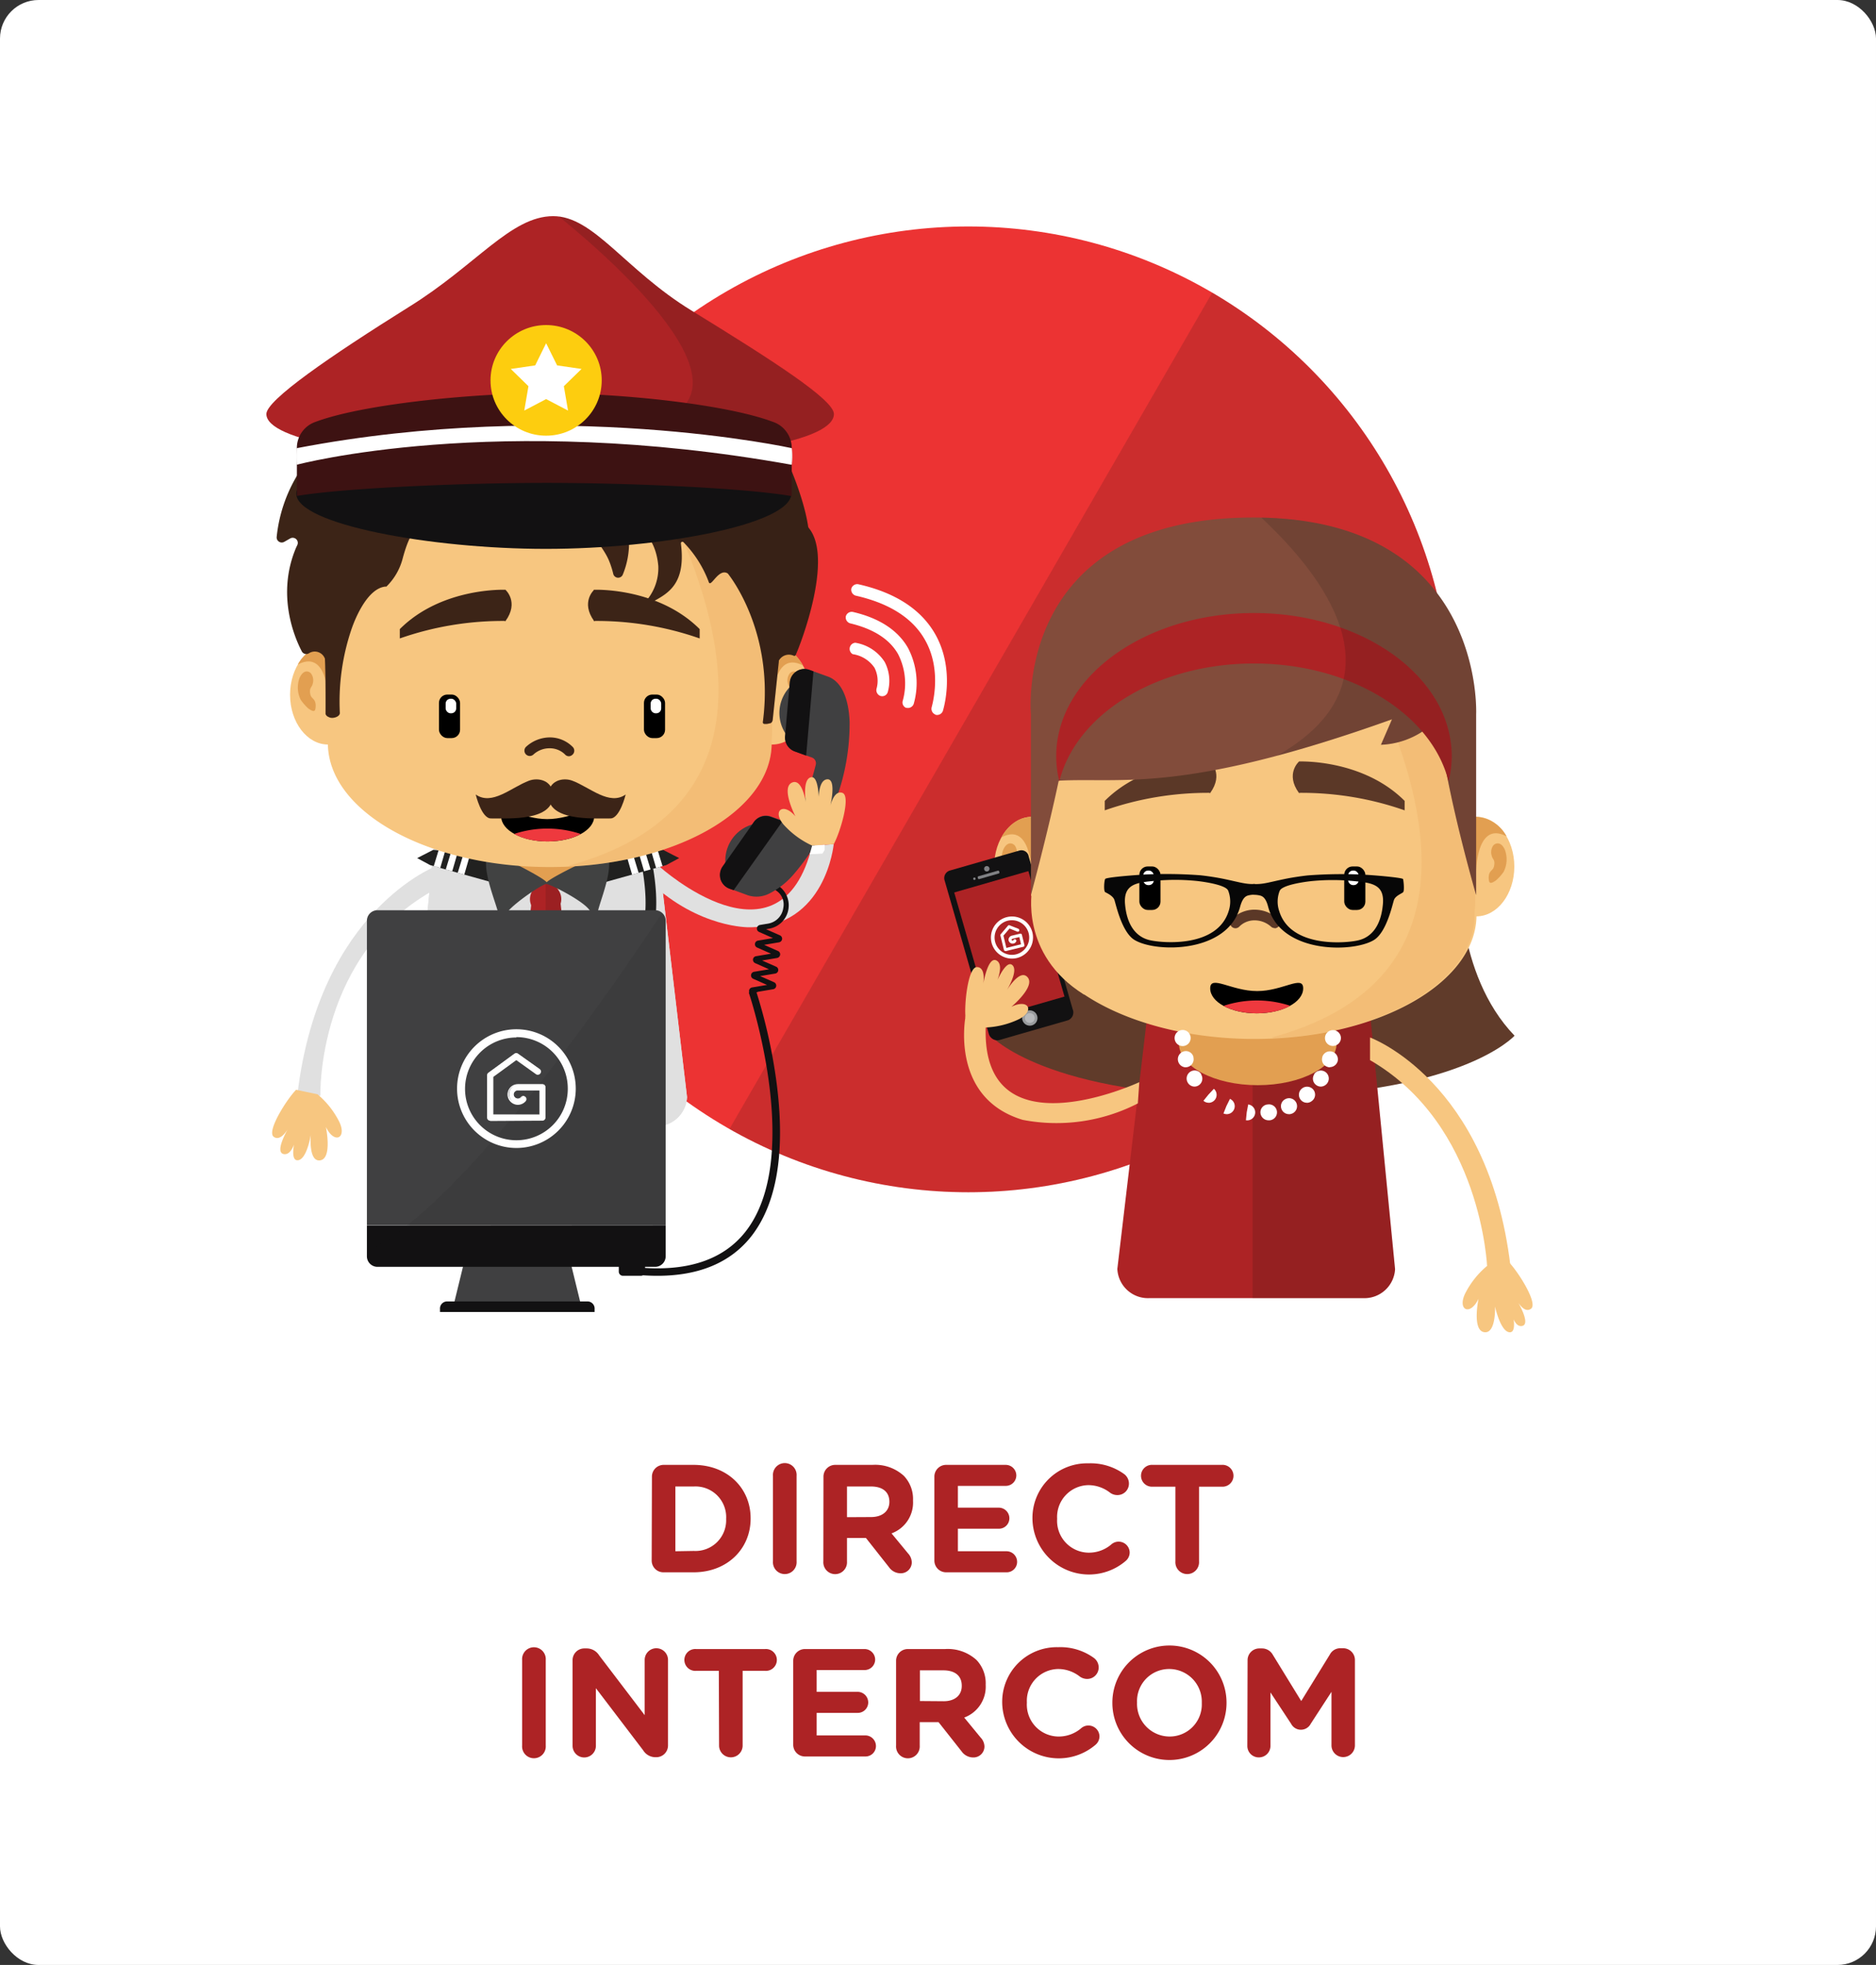 <svg xmlns="http://www.w3.org/2000/svg" xmlns:xlink="http://www.w3.org/1999/xlink" viewBox="0 0 305.66 320.08"><rect x="0" y="0" width="305.66" height="320.08" fill="#333333" stroke="none"/><defs><style>.cls-1{fill:none;}.cls-2,.cls-3,.cls-4{fill:#fff;}.cls-3{clip-path:url(#clip-path);}.cls-4{clip-path:url(#clip-path-2);}.cls-5{isolation:isolate;}.cls-6{fill:#ec3333;}.cls-7{clip-path:url(#clip-path-3);}.cls-19,.cls-32,.cls-39,.cls-46,.cls-8{fill:#121112;}.cls-8{opacity:0.15;}.cls-15,.cls-32,.cls-39,.cls-46,.cls-8{mix-blend-mode:multiply;}.cls-9{fill:#603b2a;}.cls-10{fill:#ad2325;}.cls-11{clip-path:url(#clip-path-4);}.cls-12,.cls-15{fill:#e29f51;}.cls-13{fill:#f7c680;}.cls-14{clip-path:url(#clip-path-5);}.cls-15{opacity:0.2;}.cls-16{fill:#5b3827;}.cls-17{clip-path:url(#clip-path-6);}.cls-18{fill:#ee393e;}.cls-20{fill:#808184;}.cls-21{fill:#999b9d;}.cls-22{fill:#e6e7e8;opacity:0.4;}.cls-23{clip-path:url(#clip-path-7);}.cls-24{clip-path:url(#clip-path-8);}.cls-25{fill:#070707;}.cls-26{fill:#824c3b;}.cls-27{clip-path:url(#clip-path-9);}.cls-28{clip-path:url(#clip-path-10);}.cls-29{fill:#e0e0e0;}.cls-30{fill:#212120;}.cls-31{clip-path:url(#clip-path-11);}.cls-32{opacity:0.11;}.cls-33{clip-path:url(#clip-path-12);}.cls-34{clip-path:url(#clip-path-13);}.cls-35{fill:#414242;}.cls-36{clip-path:url(#clip-path-14);}.cls-37{fill:#3c2417;}.cls-38{clip-path:url(#clip-path-15);}.cls-39{opacity:0.1;}.cls-40{clip-path:url(#clip-path-16);}.cls-41{clip-path:url(#clip-path-17);}.cls-42{fill:#3d1212;}.cls-43{fill:#fdcd0f;}.cls-44{fill:#404041;}.cls-45{clip-path:url(#clip-path-18);}.cls-46{opacity:0.08;}.cls-47{clip-path:url(#clip-path-19);}.cls-48{clip-path:url(#clip-path-20);}</style><clipPath id="clip-path"><path class="cls-2" d="M88.41,182.4l-8.54,0a.39.39,0,0,1-.4-.4l0-6.89a.43.43,0,0,1,.17-.33l4.24-3.1a.42.42,0,0,1,.48,0l3.56,2.53a.4.4,0,0,1,.09.56.39.39,0,0,1-.56.1l-3.32-2.36-3.85,2.8,0,6.28,7.73,0,0-4.12-3.64,0h0a.75.75,0,0,0-.74.77.76.76,0,0,0,.76.76.75.75,0,0,0,.58-.27.4.4,0,0,1,.61.53,1.59,1.59,0,0,1-1.18.55,1.58,1.58,0,0,1,0-3.15h0l4,0a.39.39,0,0,1,.41.4l0,4.93a.4.4,0,0,1-.4.4"/></clipPath><clipPath id="clip-path-2"><path class="cls-2" d="M166.73,154.1l-2.88.7a.14.14,0,0,1-.17-.1l-.57-2.32a.15.15,0,0,1,0-.13l1.18-1.39a.14.14,0,0,1,.16,0l1.41.56a.15.15,0,0,1,.08.19.14.14,0,0,1-.19.07l-1.31-.53-1.07,1.26.52,2.12,2.6-.64-.34-1.39-1.22.3h0a.27.27,0,0,0-.19.32.28.28,0,0,0,.32.2.28.28,0,0,0,.18-.14.14.14,0,0,1,.19-.06.16.16,0,0,1,.06.19.59.59,0,0,1-.36.28.55.55,0,1,1-.26-1.06h0l1.35-.33a.13.13,0,0,1,.17.1l.41,1.66a.15.15,0,0,1-.1.17"/></clipPath><clipPath id="clip-path-3"><circle class="cls-1" cx="157.77" cy="115.55" r="78.66"/></clipPath><clipPath id="clip-path-4"><path class="cls-1" d="M187.28,211.46h34.85a5,5,0,0,0,5.17-4.72l-5.18-52.9c0-5.73-5.15-10.42-11.44-10.42H199.74c-6.29,0-11.44,4.69-11.44,10.42l-6.25,52.85A5,5,0,0,0,187.28,211.46Z"/></clipPath><clipPath id="clip-path-5"><path class="cls-1" d="M240.37,120.85A36.26,36.26,0,0,0,204.22,84.7h0a36.26,36.26,0,0,0-36.16,36.15V147c0,.23,0,.44,0,.67a10.4,10.4,0,0,0-.1,1.37c0,11.16,16.19,20.2,36.16,20.2s36.15-9,36.15-20.2c0-.15,0-.3,0-.45.05-.53.08-1.05.08-1.59Z"/></clipPath><clipPath id="clip-path-6"><path class="cls-1" d="M197.18,161c0,2.25,3.36,4.07,7.62,4.07s7.53-1.82,7.53-4.07-3.26-4.07-7.53-4.07S197.18,158.73,197.18,161Z"/></clipPath><clipPath id="clip-path-7"><path class="cls-4" d="M163.82,154.91a.25.25,0,0,1-.25-.18L163,152.4a.25.25,0,0,1,.05-.22l1.18-1.39a.23.23,0,0,1,.28-.06l1.41.56a.26.26,0,0,1,.14.33.23.23,0,0,1-.14.13.21.21,0,0,1-.19,0l-1.24-.5-1,1.16.48,2,2.39-.59-.28-1.18-1.15.29h0a.16.16,0,0,0-.09.19.13.13,0,0,0,.07.09.17.17,0,0,0,.12,0,.16.16,0,0,0,.1-.08.25.25,0,0,1,.33-.11.25.25,0,0,1,.11.34.63.63,0,0,1-.42.33.66.66,0,0,1-.8-.48.67.67,0,0,1,.49-.79l1.36-.33a.24.24,0,0,1,.3.18l.41,1.66a.25.25,0,0,1-.19.3h0l-2.88.71Zm.61-4h0l-1.19,1.39s0,0,0,0l.56,2.32a.05.05,0,0,0,0,0l2.88-.71a0,0,0,0,0,0,0l-.41-1.67,0,0-1.36.33a.45.45,0,0,0-.33.53.44.44,0,0,0,.82.1s0,0,0,0,0,0-.05,0a.33.33,0,0,1-.24.19.34.34,0,0,1-.28,0,.36.36,0,0,1-.17-.23.37.37,0,0,1,.26-.45h0l1.3-.32.4,1.6-2.82.69-.56-2.28,1.16-1.36,1.38.56a0,0,0,0,0,.05,0,.08.08,0,0,0,0,0l-1.41-.56Z"/></clipPath><clipPath id="clip-path-8"><rect class="cls-1" x="161.2" y="149.43" width="7.47" height="7.47" transform="translate(-31.66 43.56) rotate(-13.74)"/></clipPath><clipPath id="clip-path-9"><path class="cls-1" d="M204.22,84.3c-39.25,0-36.25,32-36.25,32V145.8s2.68-9.88,4.53-18.63c10.29-.55,20.26,2.18,54.3-10L225,121.32a13.26,13.26,0,0,0,9.38-4.41c.79,10.59,6.13,28.89,6.13,28.89V116.34S242,84.3,204.22,84.3Z"/></clipPath><clipPath id="clip-path-10"><path class="cls-1" d="M204.31,108.08c15.86,0,29,8.29,31.71,19.21a17,17,0,0,0,.51-4.1c0-12.88-14.43-23.33-32.22-23.33s-32.22,10.45-32.22,23.33a17,17,0,0,0,.51,4.1C175.28,116.37,188.45,108.08,204.31,108.08Z"/></clipPath><clipPath id="clip-path-11"><path class="cls-1" d="M91.34,147.2h0a2.6,2.6,0,0,0,.12-.74A2.54,2.54,0,0,0,89,143.91H88.9a2.54,2.54,0,0,0-2.35,3.5l-2.37,21.64L89,174.34l4.78-5.29Z"/></clipPath><clipPath id="clip-path-12"><polygon class="cls-1" points="108.55 140.92 110.66 139.78 108.04 138.44 96.6 139.28 96.6 144.25 108.55 140.92"/></clipPath><clipPath id="clip-path-13"><polygon class="cls-1" points="70.08 140.92 67.97 139.78 70.58 138.44 82.03 139.28 82.03 144.25 70.08 140.92"/></clipPath><clipPath id="clip-path-14"><path class="cls-1" d="M125.82,92.86A36.26,36.26,0,0,0,89.66,56.71h0A36.26,36.26,0,0,0,53.51,92.86V119c0,.23,0,.44,0,.66a12.79,12.79,0,0,0-.09,1.38c0,11.16,16.19,20.2,36.15,20.2s36.16-9,36.16-20.2c0-.15,0-.3,0-.46.05-.52.08-1,.08-1.58Z"/></clipPath><clipPath id="clip-path-15"><path class="cls-1" d="M131.77,86a.72.72,0,0,1-.11-.31c-.81-5.35-4.38-14-8.22-19.25-4-5.54-13.91-10.44-26.6-11.9-11.7-1.35-22,5.78-23.56,6.9a.25.25,0,0,1-.35,0A12.56,12.56,0,0,0,69.44,58a7,7,0,0,0-3.08-.3.83.83,0,0,0-.31,1.57,2.8,2.8,0,0,1,.8.56,3.53,3.53,0,0,1,.75,1.73.83.83,0,0,1-1.11.88A18.47,18.47,0,0,0,62,61.18a4.47,4.47,0,0,0-1.2.14A.83.83,0,0,0,61,63h.08a4.55,4.55,0,0,1,1.26.3.83.83,0,0,1,.07,1.54c-2.12,1-5.83,3.23-11,8.61a24.3,24.3,0,0,0-6.33,14,.83.83,0,0,0,1.22.82l1-.57a.83.83,0,0,1,1.13,1.11l-.19.4c-3.22,7.61-.29,14.55.93,16.89a.82.82,0,0,0,1.2.29,1.76,1.76,0,0,1,2.57.91c.14,2.77.1,9,.1,9a.77.77,0,0,0,.4.45l.19.09c.57.29,1.78-.08,1.74-.72a36.72,36.72,0,0,1,1.86-13.51c.75-2.24,2.77-6.81,5.59-7.06a.24.24,0,0,0,.14,0,9.88,9.88,0,0,0,2.66-4.62c.84-3.1,1.88-5.46,4.23-6.43a3.41,3.41,0,0,1,3.31.17.81.81,0,0,0,.87,0A27.36,27.36,0,0,1,84,81c6.72-1.14,13.76,6.76,15.23,10.34a14,14,0,0,1,.68,2.11.82.82,0,0,0,1.57.13,13.51,13.51,0,0,0,1-5.66,10.76,10.76,0,0,0-.57-2.79.25.25,0,0,1,.35-.31c1.37.65,4.54,2.19,5,7.39a8.21,8.21,0,0,1-2.38,6.11.25.25,0,0,0,.32.38c2.55-1.68,6.73-2.48,5.74-10.16a.25.25,0,0,1,.44-.2,18.46,18.46,0,0,1,4.08,6.41c.32,1.19,1.56-2.24,3.08-1.36a.19.19,0,0,1,.07.06c.49.62,7.6,9.75,5.68,24.18a.26.26,0,0,0,.22.29,2.13,2.13,0,0,0,.88-.09.26.26,0,0,0,.09,0,.77.77,0,0,0,.18-.1l0,0a.58.58,0,0,0,.15-.19.75.75,0,0,0,.09-.3l1-9.51a.31.31,0,0,1,0-.12,1.86,1.86,0,0,1,2.41-.8.24.24,0,0,0,.34-.13C130.6,104.56,135.79,90.85,131.77,86Z"/></clipPath><clipPath id="clip-path-16"><path class="cls-1" d="M96.81,133c0,2.25-3.36,4.07-7.62,4.07s-7.53-1.82-7.53-4.07,3.26-4.07,7.53-4.07S96.81,130.74,96.81,133Z"/></clipPath><clipPath id="clip-path-17"><path class="cls-1" d="M135.87,67.44C135.87,71.68,120,75,90.13,75S43.4,71.68,43.4,67.44C43.4,65.16,53.83,58,66.62,50c11-6.81,16.6-14.78,23.51-14.79,6.62,0,11.7,8.75,22.52,15.37C125.77,58.64,135.87,65.11,135.87,67.44Z"/></clipPath><clipPath id="clip-path-18"><path class="cls-1" d="M107.08,148.34a1.34,1.34,0,0,0-.35,0H61.5a1.73,1.73,0,0,0-1.59,1.06,1.63,1.63,0,0,0-.13.67v54.55a1.7,1.7,0,0,0,1.72,1.73H75.44L74.06,212H72.75a.78.78,0,0,0-.22,0l-.2.07a1.26,1.26,0,0,0-.64,1.15v.47H96.88v-.47A1.16,1.16,0,0,0,95.82,212H94.51l-1.38-5.65h13.6a2,2,0,0,0,.35,0,1.73,1.73,0,0,0,1.38-1.7V150A1.72,1.72,0,0,0,107.08,148.34Z"/></clipPath><clipPath id="clip-path-19"><path class="cls-3" d="M79.87,182.56a.51.51,0,0,1-.51-.51l0-6.89a.5.5,0,0,1,.21-.42l4.24-3.1a.51.51,0,0,1,.6,0l3.56,2.53a.52.52,0,0,1-.6.84l-3.25-2.32-3.74,2.73,0,6.11,7.51,0,0-3.9-3.55,0h0a.66.66,0,0,0-.63.66.63.63,0,0,0,.2.46.66.66,0,0,0,.46.19h0a.66.66,0,0,0,.5-.23.51.51,0,0,1,.72-.05.48.48,0,0,1,.18.35.5.5,0,0,1-.12.37,1.72,1.72,0,0,1-1.27.59h0a1.7,1.7,0,0,1-1.18-.49,1.67,1.67,0,0,1-.5-1.19,1.71,1.71,0,0,1,.48-1.19,1.67,1.67,0,0,1,1.19-.5l4,0h0a.51.51,0,0,1,.51.51l0,4.92a.51.51,0,0,1-.15.37.49.49,0,0,1-.36.15l-8.54.05Zm4.2-10.8a.27.27,0,0,0-.17.06l-4.25,3.1a.3.3,0,0,0-.12.24l0,6.89a.31.31,0,0,0,.3.3h0l8.54-.06a.27.27,0,0,0,.29-.29l0-4.93a.3.3,0,0,0-.29-.3h0l-4,0a1.47,1.47,0,0,0-1.48,1.47,1.51,1.51,0,0,0,.44,1,1.47,1.47,0,0,0,1,.42h0a1.47,1.47,0,0,0,1.1-.51.29.29,0,0,0,.07-.22.26.26,0,0,0-.1-.2.3.3,0,0,0-.42,0,.86.86,0,0,1-.65.31h0a.88.88,0,0,1,0-1.75h0l3.74,0,0,4.33-7.94.05,0-6.44,0,0,3.91-2.85.06.05,3.32,2.36a.28.28,0,0,0,.22,0,.29.29,0,0,0,.12-.53l-3.56-2.53A.27.27,0,0,0,84.07,171.76Z"/></clipPath><clipPath id="clip-path-20"><rect class="cls-1" x="73.24" y="167.83" width="21.52" height="21.52" transform="matrix(1, -0.01, 0.01, 1, -1.08, 0.51)"/></clipPath></defs><title>Asset 186</title><g class="cls-5"><g id="Layer_2" data-name="Layer 2"><g id="graphics"><rect class="cls-2" width="305.66" height="320.08" rx="6.28"/><circle class="cls-6" cx="157.77" cy="115.55" r="78.66"/><g class="cls-7"><rect class="cls-8" x="158.64" y="25.06" width="78.36" height="200.87" transform="translate(89.25 -82.1) rotate(30)"/></g><path class="cls-9" d="M237.84,141.82v-5.56h-67.5v5.56s.84,16.75-8.93,26.89c0,0,8.87,9.95,42.68,9.95s42.68-9.95,42.68-9.95C237,158.57,237.84,141.82,237.84,141.82Z"/><path class="cls-10" d="M187.28,211.46h34.85a5,5,0,0,0,5.17-4.72l-5.18-52.9c0-5.73-5.15-10.42-11.44-10.42H199.74c-6.29,0-11.44,4.69-11.44,10.42l-6.25,52.85A5,5,0,0,0,187.28,211.46Z"/><g class="cls-11"><rect class="cls-8" x="204.09" y="134.5" width="62.96" height="91.09"/></g><ellipse class="cls-12" cx="204.93" cy="169.97" rx="12.84" ry="6.8"/><path class="cls-13" d="M223.22,169S242.5,176,246.1,206.24l-3.79.24s-.86-23.25-19.09-33.79Z"/><path class="cls-13" d="M242.26,206.24a14.11,14.11,0,0,0-3.58,4.55c-1.22,2.66.88,3.6,2.22.77,0,0-1.08,5.11.9,5.44s1.79-4.17,1.79-4.17.9,4.19,2.42,4.19,0-4.91,0-4.91.27,4.12,1.94,3.89-.9-4.37-.9-4.37,1.18,2.45,2.4,1.56-2.23-6.23-3.68-7.67"/><ellipse class="cls-13" cx="240.54" cy="141.16" rx="6.19" ry="8.11"/><ellipse class="cls-13" cx="168.17" cy="141.16" rx="6.19" ry="8.11"/><path class="cls-13" d="M168.17,120.85A36.26,36.26,0,0,1,204.33,84.7h0a36.26,36.26,0,0,1,36.15,36.15V147c0,.23,0,.44,0,.67a12.44,12.44,0,0,1,.09,1.37c0,11.16-16.19,20.2-36.15,20.2s-36.16-9-36.16-20.2c0-.15,0-.3,0-.45-.05-.53-.08-1.05-.08-1.59Z"/><path class="cls-12" d="M168.17,133.05v11.82s.64-11.43-5-8.48C163.17,136.39,164.76,133.05,168.17,133.05Z"/><path class="cls-12" d="M240.47,133.05l0,11.19s-.62-10.94,5-8A6,6,0,0,0,240.47,133.05Z"/><g class="cls-14"><path class="cls-15" d="M207.26,84.32s54.81,69.71,0,84.66l19.44,12.66L255.26,165l5.65-30.44-4-21.94L236.44,88.06Z"/></g><path class="cls-12" d="M163.47,138.39c.71-1.52,1.66-.95,1.89-.64a1.9,1.9,0,0,1,.22,1.68c-.11.5-.47.56-.42,1.3s.32.88.47,1.06a1.43,1.43,0,0,1,.4.66,2.48,2.48,0,0,1,0,1.05c-.13.61-.71.17-1.11-.07a7.51,7.51,0,0,1-1.27-1.48A4.47,4.47,0,0,1,163.47,138.39Z"/><path class="cls-12" d="M245.18,138.39c-.72-1.52-1.67-.95-1.9-.64a1.9,1.9,0,0,0-.22,1.68c.11.5.47.56.42,1.3s-.32.88-.47,1.06a1.43,1.43,0,0,0-.4.66,2.48,2.48,0,0,0,0,1.05c.13.61.72.17,1.11-.07A7.51,7.51,0,0,0,245,142,4.51,4.51,0,0,0,245.18,138.39Z"/><rect x="219.03" y="141.13" width="3.44" height="7.09" rx="1.36" transform="translate(441.49 289.36) rotate(180)"/><rect x="185.63" y="141.13" width="3.44" height="7.09" rx="1.36" transform="translate(374.71 289.36) rotate(180)"/><path class="cls-16" d="M207.68,151.18a.89.89,0,0,1-.62-.26,4,4,0,0,0-2.65-1,3.46,3.46,0,0,0-2.47,1,.87.87,0,0,1-1.22.07.86.86,0,0,1-.09-1.21,5.23,5.23,0,0,1,3.78-1.6,5.68,5.68,0,0,1,3.9,1.57.87.87,0,0,1-.63,1.46Z"/><path d="M197.18,161c0,2.25,3.39,4.07,7.58,4.07s7.57-1.82,7.57-4.07-3.31.44-7.5.44S197.18,158.73,197.18,161Z"/><path class="cls-16" d="M228.86,132a50.81,50.81,0,0,0-17.22-2.85v-5.11s10.35-.45,17.22,6.42Z"/><path class="cls-16" d="M211.64,124.06s-2.27,2,0,5.11l4.11-1.92Z"/><path class="cls-16" d="M180,132a50.81,50.81,0,0,1,17.22-2.85v-5.11s-10.35-.45-17.22,6.42Z"/><path class="cls-16" d="M197.18,124.06s2.26,2,0,5.11l-4.11-1.92Z"/><rect class="cls-2" x="186.26" y="141.81" width="1.72" height="2.37" rx="0.79" transform="translate(374.25 285.99) rotate(-180)"/><rect class="cls-2" x="219.66" y="141.81" width="1.72" height="2.37" rx="0.8" transform="translate(441.03 285.99) rotate(-180)"/><g class="cls-17"><path class="cls-18" d="M197.64,164.52a17.23,17.23,0,0,0,14.33,0,17.34,17.34,0,0,0-14.33,0Z"/></g><path class="cls-19" d="M166.09,138.55l-11.27,3.24a1.28,1.28,0,0,0-.9,1.67l3.27,11.33.83,2.9.52,1.8,1,3.46,1.54,5.36a1.46,1.46,0,0,0,1.71,1.12h0l2.83-.82,8.41-2.42a1.37,1.37,0,0,0,.73-1.83l-7.15-24.84A1.2,1.2,0,0,0,166.09,138.55Z"/><rect class="cls-20" x="159.26" y="142.27" width="3.63" height="0.48" rx="0.15" transform="translate(-33.16 50.16) rotate(-16.07)"/><path class="cls-20" d="M160.36,141.64a.44.44,0,1,1,.54.3A.43.43,0,0,1,160.36,141.64Z"/><circle class="cls-20" cx="158.76" cy="143.14" r="0.2"/><rect class="cls-10" x="158.18" y="143.22" width="12.57" height="21.27" transform="translate(-36.17 51.54) rotate(-16.07)"/><circle class="cls-21" cx="167.79" cy="165.83" r="1.25"/><circle class="cls-22" cx="167.79" cy="165.83" r="0.8"/><path class="cls-13" d="M157.32,165.79c-.25-2,.37-8.32,1.88-8.26s1,2.79,1,2.79.75-4.7,2.2-3.84-.49,4.57-.49,4.57,1.81-4.82,3-3.87-1.08,4.49-1.08,4.49,2.24-4,3.59-2.49-2.64,4.83-2.64,4.83c2.79-1.4,3.87.64,1.26,2a14,14,0,0,1-5.63,1.37"/><polygon class="cls-13" points="160.47 167.36 160.29 168.81 158.41 167.92 158.32 167.23 158.64 166.45 160.47 167.36"/><path class="cls-13" d="M185.63,176.28s-26.19,12.21-25-9.55l-3.3-1.24s-2.67,13.34,9.31,16.93a29,29,0,0,0,18.75-2.68Z"/><path class="cls-13" d="M168.17,144.87s-2.11,10.59,8.47,17.15l7.31-9.6-6.69-9Z"/><polygon class="cls-13" points="168 145.9 168.19 126.98 175.04 133.97 179.36 141.88 178.19 144.68 175.53 150.31 168 145.9"/><path class="cls-2" d="M166.73,154.1l-2.88.7a.14.14,0,0,1-.17-.1l-.57-2.32a.15.15,0,0,1,0-.13l1.18-1.39a.14.14,0,0,1,.16,0l1.41.56a.15.15,0,0,1,.08.19.14.14,0,0,1-.19.07l-1.31-.53-1.07,1.26.52,2.12,2.6-.64-.34-1.39-1.22.3h0a.27.27,0,0,0-.19.32.28.28,0,0,0,.32.2.28.28,0,0,0,.18-.14.14.14,0,0,1,.19-.06.16.16,0,0,1,.06.19.59.59,0,0,1-.36.28.55.55,0,1,1-.26-1.06h0l1.35-.33a.13.13,0,0,1,.17.1l.41,1.66a.15.15,0,0,1-.1.17"/><path class="cls-2" d="M163.82,154.91a.25.25,0,0,1-.25-.18L163,152.4a.25.25,0,0,1,.05-.22l1.18-1.39a.23.23,0,0,1,.28-.06l1.41.56a.26.26,0,0,1,.14.33.23.23,0,0,1-.14.13.21.21,0,0,1-.19,0l-1.24-.5-1,1.16.48,2,2.39-.59-.28-1.18-1.15.29h0a.16.16,0,0,0-.09.19.13.13,0,0,0,.07.09.17.17,0,0,0,.12,0,.16.16,0,0,0,.1-.08.25.25,0,0,1,.33-.11.25.25,0,0,1,.11.34.63.63,0,0,1-.42.33.66.66,0,0,1-.8-.48.67.67,0,0,1,.49-.79l1.36-.33a.24.24,0,0,1,.3.18l.41,1.66a.25.25,0,0,1-.19.3h0l-2.88.71Zm.61-4h0l-1.19,1.39s0,0,0,0l.56,2.32a.05.05,0,0,0,0,0l2.88-.71a0,0,0,0,0,0,0l-.41-1.67,0,0-1.36.33a.45.45,0,0,0-.33.53.44.44,0,0,0,.82.1s0,0,0,0,0,0-.05,0a.33.33,0,0,1-.24.19.34.34,0,0,1-.28,0,.36.36,0,0,1-.17-.23.37.37,0,0,1,.26-.45h0l1.3-.32.4,1.6-2.82.69-.56-2.28,1.16-1.36,1.38.56a0,0,0,0,0,.05,0,.08.08,0,0,0,0,0l-1.41-.56Z"/><g class="cls-23"><g class="cls-24"><rect class="cls-2" x="162.91" y="150.45" width="3.88" height="4.37" transform="translate(-31.53 43.52) rotate(-13.74)"/></g></g><path class="cls-2" d="M164.88,156.15a3.43,3.43,0,1,1,3.34-4.22h0a3.44,3.44,0,0,1-2.55,4.13A3.55,3.55,0,0,1,164.88,156.15Zm0-6.25a3,3,0,0,0-.66.07,2.86,2.86,0,0,0-1.75,1.27,2.82,2.82,0,1,0,2.41-1.34Z"/><path class="cls-1" d="M194.56,143.48a34.7,34.7,0,0,0-6.34,0c-3.14.29-5.35.49-5,3.87.44,4.85,3.18,5.63,4.11,5.83,2.13.47,11,1.17,12.77-4.8a4.86,4.86,0,0,0,0-3.28C199.66,144.16,196.09,143.62,194.56,143.48Z"/><path class="cls-25" d="M202.66,143.87c-.61-.09-2.1-.47-3.61-.77-1.34-.26-2.71-.44-3.46-.52a73.65,73.65,0,0,0-9.34-.11c-3.42.22-6,.5-6.17.7s-.3,2,0,2.16,1.24.59,1.48,1.23,1.18,5.29,3.3,6.56c3.48,2.09,15.19,2.18,17.2-5.44.28-1,.65-1.64,1.28-1.81a4.08,4.08,0,0,1,1.13-.13V144A8,8,0,0,1,202.66,143.87Zm-2.46,4.5c-1.83,6-10.64,5.27-12.77,4.8-.94-.2-3.68-1-4.12-5.83-.31-3.38,1.9-3.58,5-3.87a34.67,34.67,0,0,1,6.34,0c1.54.14,5.1.68,5.46,1.61A4.92,4.92,0,0,1,200.2,148.37Z"/><path class="cls-1" d="M214.06,143.48a34.66,34.66,0,0,1,6.34,0c3.13.29,5.35.49,5,3.87-.44,4.85-3.18,5.63-4.12,5.83-2.13.47-10.95,1.17-12.77-4.8a4.86,4.86,0,0,1,0-3.28C209,144.16,212.52,143.62,214.06,143.48Z"/><path class="cls-25" d="M204.22,144v1.76a4.08,4.08,0,0,1,1.13.13c.63.17,1,.78,1.27,1.81,2,7.62,13.72,7.53,17.21,5.44,2.12-1.27,3.06-5.91,3.3-6.56s1.2-1,1.47-1.23.07-2,0-2.16-2.76-.48-6.17-.7a73.81,73.81,0,0,0-9.35.11c-.75.08-2.11.26-3.45.52-1.51.3-3,.68-3.62.77A7.89,7.89,0,0,1,204.22,144Zm4.29,1.11c.35-.93,3.92-1.47,5.46-1.61a34.66,34.66,0,0,1,6.34,0c3.13.29,5.34.49,5,3.87-.45,4.85-3.18,5.63-4.12,5.83-2.13.47-10.95,1.17-12.77-4.8A4.8,4.8,0,0,1,208.51,145.09Z"/><path class="cls-26" d="M204.22,84.3c-39.25,0-36.25,32-36.25,32V145.8s2.68-9.88,4.53-18.63c10.29-.55,20.26,2.18,54.3-10L225,121.32a13.26,13.26,0,0,0,9.38-4.41c.79,10.59,6.13,28.89,6.13,28.89V116.34S242,84.3,204.22,84.3Z"/><g class="cls-27"><path class="cls-8" d="M191.74,73.48S260.85,117.42,180,132l51.71,23.51,42.46,7V110.13l-21.6-29.19Z"/></g><path class="cls-2" d="M192.69,170.4a1.31,1.31,0,0,1,0-2.62,1.29,1.29,0,0,1,1.3,1.29v0A1.3,1.3,0,0,1,192.69,170.4Z"/><path class="cls-2" d="M203.21,182.49H203l.13-1.3.19-1.28-.19,1.28.24-1.28a1.3,1.3,0,0,1-.19,2.59Zm3.48,0a1.32,1.32,0,0,1-1.31-1.1,1.28,1.28,0,0,1,1.07-1.47h.06a1.3,1.3,0,1,1,.37,2.57Zm-6.82-1a1.4,1.4,0,0,1-.53-.11l.48-1.21.56-1.18-.56,1.18.58-1.17a1.3,1.3,0,0,1-.53,2.49Zm10.16,0a1.29,1.29,0,0,1-1.2-.76,1.27,1.27,0,0,1,.6-1.69l.1-.05a1.3,1.3,0,1,1,1,2.4A1.32,1.32,0,0,1,210,181.5Zm2.9-1.86a1.27,1.27,0,0,1-1-.48,1.29,1.29,0,0,1,.18-1.82,1.32,1.32,0,0,1,1.84.13,1.29,1.29,0,0,1-.12,1.82l-.08.06A1.26,1.26,0,0,1,212.93,179.64Zm-16,0a1.24,1.24,0,0,1-.85-.32l.81-1,.85-1-.85,1,.89-.95a1.3,1.3,0,0,1-.85,2.28ZM194.65,177a1.29,1.29,0,0,1-1.11-.62,1.32,1.32,0,0,1,.4-1.8,1.28,1.28,0,0,1,1.77.37l0,.08a1.3,1.3,0,0,1-.43,1.78A1.32,1.32,0,0,1,194.65,177Zm20.56,0a1.3,1.3,0,0,1-.7-.21,1.28,1.28,0,0,1-.39-1.77l0-.06a1.3,1.3,0,1,1,2.16,1.45A1.33,1.33,0,0,1,215.21,177Zm-22-3.14a1.31,1.31,0,0,1-1.26-1,1.32,1.32,0,0,1,.91-1.59,1.27,1.27,0,0,1,1.58.86.29.29,0,0,1,0,.1,1.3,1.3,0,0,1-.94,1.58A1.22,1.22,0,0,1,193.19,173.85Zm23.48,0a1.15,1.15,0,0,1-.37-.06,1.26,1.26,0,0,1-.87-1.59l0-.06a1.3,1.3,0,0,1,2.48.78A1.34,1.34,0,0,1,216.67,173.83Z"/><path class="cls-2" d="M217.18,170.38a1.29,1.29,0,0,1-1.3-1.28v0a1.3,1.3,0,1,1,2.6,0A1.31,1.31,0,0,1,217.18,170.38Z"/><path class="cls-10" d="M204.31,108.08c15.86,0,29,8.29,31.71,19.21a17,17,0,0,0,.51-4.1c0-12.88-14.43-23.33-32.22-23.33s-32.22,10.45-32.22,23.33a17,17,0,0,0,.51,4.1C175.28,116.37,188.45,108.08,204.31,108.08Z"/><g class="cls-28"><path class="cls-8" d="M191.74,73.48S260.85,117.42,180,132l51.71,23.51,42.46,7V110.13l-21.6-29.19Z"/></g><path class="cls-29" d="M106.71,183.46H71.86a5,5,0,0,1-5.17-4.71l5.18-52.9c0-5.73,5.15-10.42,11.44-10.42H94.25c6.29,0,11.44,4.69,11.44,10.42l6.25,52.85A5,5,0,0,1,106.71,183.46Z"/><path class="cls-29" d="M106.71,183.46H71.86a5,5,0,0,1-5.17-4.71l5.18-52.9c0-5.73,5.15-10.42,11.44-10.42H94.25c6.29,0,11.44,4.69,11.44,10.42l6.25,52.85A5,5,0,0,1,106.71,183.46Z"/><path class="cls-29" d="M107.51,141.21s19.65,17.71,24.81-3.46l3.52-.24s-1.27,13.54-13.78,13.54c0,0-8.16.18-16.22-7.43Z"/><path class="cls-30" d="M95.92,159.56a15.41,15.41,0,0,1-3.57-.41.87.87,0,1,1,.44-1.68c.06,0,5.85,1.48,9.43-1.77,2.74-2.49,3.59-7.1,2.52-13.7a.88.88,0,0,1,.72-1,.86.86,0,0,1,1,.72c1.17,7.22.14,12.36-3.07,15.27A11,11,0,0,1,95.92,159.56Z"/><polygon class="cls-12" points="98.39 140.68 94.33 144.25 87.73 145.37 82.27 141.34 83.65 138.44 93.95 137.62 98.39 140.68"/><polygon class="cls-10" points="86.57 147.2 88.95 143.91 91.34 147.2 93.73 169.05 88.95 174.34 84.17 169.05 86.57 147.2"/><path class="cls-10" d="M91.45,146.45a2.55,2.55,0,1,1-2.55-2.54A2.55,2.55,0,0,1,91.45,146.45Z"/><g class="cls-31"><polygon class="cls-32" points="107.36 127.68 88.9 127.68 88.9 177.05 107.36 183.55 107.36 127.68"/></g><polygon class="cls-30" points="108.55 140.92 110.66 139.78 108.04 138.44 96.6 139.28 96.6 144.25 108.55 140.92"/><g class="cls-33"><polygon class="cls-2" points="101.62 137.77 103.15 143.04 104.2 142.67 102.6 137.42 101.62 137.77"/><polygon class="cls-2" points="103.73 137.77 105.27 143.04 106.32 142.67 104.72 137.42 103.73 137.77"/><polygon class="cls-2" points="105.85 137.77 107.38 143.04 108.43 142.67 106.83 137.42 105.85 137.77"/></g><polygon class="cls-30" points="70.08 140.92 67.97 139.78 70.58 138.44 82.03 139.28 82.03 144.25 70.08 140.92"/><g class="cls-34"><polygon class="cls-2" points="77.01 137.77 75.48 143.04 74.43 142.67 76.03 137.42 77.01 137.77"/><polygon class="cls-2" points="74.89 137.77 73.36 143.04 72.31 142.67 73.91 137.42 74.89 137.77"/><polygon class="cls-2" points="72.78 137.77 71.25 143.04 70.19 142.67 71.79 137.42 72.78 137.77"/></g><path class="cls-35" d="M99,139.23c-.39-1-1.32-1.93-1.66-2.73-.57-1.31-1.09-2.47-1.09-2.47a67.83,67.83,0,0,1-2.06,6.83s-6.09,2.92-5.14,3.13,5.55,2.56,6.84,4.06,1.08,2.91,1.42.87S100,141.89,99,139.23Z"/><path class="cls-35" d="M84.24,140.86A67.83,67.83,0,0,1,82.18,134s-.52,1.16-1.09,2.47c-.34.8-1.28,1.73-1.67,2.73-1,2.66,1.57,8.11,1.9,10.14s.13.64,1.42-.87,5.36-4.3,6.31-4.51S84.24,140.86,84.24,140.86Z"/><ellipse class="cls-13" cx="53.45" cy="113.17" rx="6.19" ry="8.11"/><ellipse class="cls-13" cx="125.82" cy="113.17" rx="6.19" ry="8.11"/><path class="cls-13" d="M125.82,92.86A36.26,36.26,0,0,0,89.66,56.71h0A36.26,36.26,0,0,0,53.51,92.86V119c0,.23,0,.44,0,.66a12.79,12.79,0,0,0-.09,1.38c0,11.16,16.19,20.2,36.15,20.2s36.16-9,36.16-20.2c0-.15,0-.3,0-.46.05-.52.08-1,.08-1.58Z"/><path class="cls-12" d="M125.82,105.06v11.82s-.64-11.43,5-8.48C130.82,108.4,129.23,105.06,125.82,105.06Z"/><path class="cls-12" d="M53.52,105.06l0,11.19s.62-10.94-5-8A6,6,0,0,1,53.52,105.06Z"/><path class="cls-12" d="M130.52,110.4c-.71-1.52-1.66-1-1.89-.64a1.89,1.89,0,0,0-.22,1.68c.11.49.47.56.42,1.3s-.32.87-.47,1.05a1.43,1.43,0,0,0-.4.66,2.53,2.53,0,0,0,0,1.06c.13.61.72.17,1.11-.07a8.13,8.13,0,0,0,1.27-1.48A4.47,4.47,0,0,0,130.52,110.4Z"/><path class="cls-12" d="M48.82,110.4c.71-1.52,1.66-1,1.89-.64a1.89,1.89,0,0,1,.22,1.68c-.11.49-.47.56-.42,1.3s.32.87.47,1.05a1.43,1.43,0,0,1,.4.66,2.53,2.53,0,0,1,0,1.06c-.13.61-.71.17-1.11-.07A8.13,8.13,0,0,1,49,114,4.47,4.47,0,0,1,48.82,110.4Z"/><g class="cls-36"><path class="cls-15" d="M92.7,56.33S147.52,126,92.7,141l19.45,12.66L140.71,137l5.64-30.45-4-21.93L121.89,60.07Z"/></g><rect x="71.52" y="113.14" width="3.44" height="7.09" rx="1.36"/><rect x="104.92" y="113.14" width="3.44" height="7.09" rx="1.36"/><path class="cls-37" d="M92.7,123.19a.85.85,0,0,1-.65-.3,3.52,3.52,0,0,0-2.47-1,3.88,3.88,0,0,0-2.65,1,.87.87,0,0,1-1.25-1.21,5.77,5.77,0,0,1,3.9-1.56,5.23,5.23,0,0,1,3.78,1.6.87.87,0,0,1-.09,1.22A.89.89,0,0,1,92.7,123.19Z"/><path d="M96.81,133c0,2.25-3.39,4.07-7.58,4.07s-7.57-1.82-7.57-4.07,3.32.43,7.5.43S96.81,130.74,96.81,133Z"/><path class="cls-37" d="M65.14,104a50.71,50.71,0,0,1,17.21-2.85V96.07S72,95.62,65.14,102.48Z"/><path class="cls-37" d="M82.35,96.07s2.27,2,0,5.11l-4.1-1.92Z"/><path class="cls-37" d="M114,104a50.81,50.81,0,0,0-17.22-2.85V96.07s10.35-.45,17.22,6.41Z"/><path class="cls-37" d="M96.81,96.07s-2.26,2,0,5.11l4.11-1.92Z"/><path class="cls-37" d="M131.77,86a.72.72,0,0,1-.11-.31c-.81-5.35-4.38-14-8.22-19.25-4-5.54-13.91-10.44-26.6-11.9-11.7-1.35-22,5.78-23.56,6.9a.25.25,0,0,1-.35,0A12.56,12.56,0,0,0,69.44,58a7,7,0,0,0-3.08-.3.83.83,0,0,0-.31,1.57,2.8,2.8,0,0,1,.8.56,3.53,3.53,0,0,1,.75,1.73.83.83,0,0,1-1.11.88A18.47,18.47,0,0,0,62,61.18a4.47,4.47,0,0,0-1.2.14A.83.83,0,0,0,61,63h.08a4.55,4.55,0,0,1,1.26.3.83.83,0,0,1,.07,1.54c-2.12,1-5.83,3.23-11,8.61a24.3,24.3,0,0,0-6.33,14,.83.83,0,0,0,1.22.82l1-.57a.83.83,0,0,1,1.13,1.11l-.19.4c-3.22,7.61-.29,14.55.93,16.89a.82.82,0,0,0,1.2.29,1.76,1.76,0,0,1,2.57.91c.14,2.77.1,9,.1,9a.77.77,0,0,0,.4.45l.19.09c.57.29,1.78-.08,1.74-.72a36.72,36.72,0,0,1,1.86-13.51c.75-2.24,2.77-6.81,5.59-7.06a.24.24,0,0,0,.14,0,9.88,9.88,0,0,0,2.66-4.62c.84-3.1,1.88-5.46,4.23-6.43a3.41,3.41,0,0,1,3.31.17.81.81,0,0,0,.87,0A27.36,27.36,0,0,1,84,81c6.72-1.14,13.76,6.76,15.23,10.34a14,14,0,0,1,.68,2.11.82.82,0,0,0,1.57.13,13.51,13.51,0,0,0,1-5.66,10.76,10.76,0,0,0-.57-2.79.25.25,0,0,1,.35-.31c1.37.65,4.54,2.19,5,7.39a8.21,8.21,0,0,1-2.38,6.11.25.25,0,0,0,.32.38c2.55-1.68,6.73-2.48,5.74-10.16a.25.25,0,0,1,.44-.2,18.46,18.46,0,0,1,4.08,6.41c.32,1.19,1.56-2.24,3.08-1.36a.19.19,0,0,1,.07.06c.49.62,7.6,9.75,5.68,24.18a.26.26,0,0,0,.22.29,2.13,2.13,0,0,0,.88-.09.26.26,0,0,0,.09,0,.77.77,0,0,0,.18-.1l0,0a.58.58,0,0,0,.15-.19.75.75,0,0,0,.09-.3l1-9.51a.31.31,0,0,1,0-.12,1.86,1.86,0,0,1,2.41-.8.24.24,0,0,0,.34-.13C130.6,104.56,135.79,90.85,131.77,86Z"/><g class="cls-38"><path class="cls-39" d="M106.84,83.8s10.93,9.78,10.11,25.59l6.27,14.27,13.88-3.43,7.82-32.13-1.33-12.71-7.72-3.69L114,68Z"/></g><rect class="cls-2" x="106.01" y="113.82" width="1.72" height="2.37" rx="0.79"/><rect class="cls-2" x="72.61" y="113.82" width="1.72" height="2.37" rx="0.8"/><g class="cls-40"><path class="cls-18" d="M96.35,136.53a17.23,17.23,0,0,1-14.33,0,17.23,17.23,0,0,1,14.33,0Z"/></g><path class="cls-10" d="M135.87,67.44C135.87,71.68,120,75,90.13,75S43.4,71.68,43.4,67.44C43.4,65.16,53.83,58,66.62,50c11-6.81,16.6-14.78,23.51-14.79,6.62,0,11.7,8.75,22.52,15.37C125.77,58.64,135.87,65.11,135.87,67.44Z"/><g class="cls-41"><path class="cls-8" d="M88.61,33.33s30.19,22.85,23.21,32.34L123.64,71l11.53,4.75L146,68.31l-2.21-17.49L118,30Z"/></g><path class="cls-19" d="M128.93,80.41c0,5-21.3,9-40,9s-40.66-4-40.66-9,28.14-9,46.82-9S128.93,75.43,128.93,80.41Z"/><path class="cls-42" d="M48.37,73v7.79C55.76,79.52,75,78.66,89,78.66s32.6.86,40,2.16V73a4.5,4.5,0,0,0-2.87-4.21c-7.53-2.9-24.75-4.74-37.12-4.74s-30.3,1.84-37.81,4.75A4.48,4.48,0,0,0,48.37,73Z"/><path class="cls-2" d="M48.37,73V75.7s32.37-8.66,80.56,0L129,73S91.47,64.73,48.37,73Z"/><path class="cls-2" d="M129,73a10.81,10.81,0,0,1,0,2.69l-.12,0Z"/><path class="cls-2" d="M48.37,73a14.93,14.93,0,0,0,0,2.67l.46-.34L49,74.23Z"/><ellipse class="cls-43" cx="88.98" cy="61.96" rx="9.06" ry="9.01"/><polygon class="cls-2" points="88.98 55.91 90.77 59.52 94.75 60.1 91.87 62.91 92.55 66.88 88.98 65.01 85.42 66.88 86.1 62.91 83.22 60.1 87.2 59.52 88.98 55.91"/><path class="cls-29" d="M71.25,141s-19.19,7.06-22.79,37.26l3.74.23s-.7-23.24,19-33.78Z"/><path class="cls-13" d="M51.73,178.25a14.11,14.11,0,0,1,3.58,4.55c1.23,2.66-.88,3.6-2.21.77,0,0,1.07,5.11-.91,5.44s-1.55-4.17-1.55-4.17S50,189,48.46,189s0-4.91,0-4.91S48,188.23,46.28,188s.78-4.37.78-4.37-1.24,2.44-2.46,1.55,2.2-6.22,3.65-7.66"/><path class="cls-37" d="M90.1,129.58c0-2.44-2.37-3-3.93-2.4-2.86,1.08-6,4.11-8.66,2.24,0,0,.92,3.9,2.48,3.9C83.11,133.32,90.1,133.73,90.1,129.58Z"/><path class="cls-37" d="M89.35,129.58c0-2.44,2.37-3,3.92-2.4,2.86,1.08,6,4.11,8.67,2.24,0,0-.93,3.9-2.49,3.9C96.34,133.32,89.35,133.73,89.35,129.58Z"/><path class="cls-19" d="M126.35,145a2.71,2.71,0,0,1,1.28,2.86,3,3,0,0,1-2.48,2.59l-1.33.22a.6.6,0,0,0-.14,1.14l2.26,1-2.44.41a.58.58,0,0,0-.49.51.58.58,0,0,0,.35.62l2.26,1-2.44.41a.58.58,0,0,0-.49.51.6.6,0,0,0,.35.62l2.26,1-2.44.41a.59.59,0,0,0-.49.52.6.6,0,0,0,.35.62l2.26,1-2.44.41a.58.58,0,0,0-.49.52.6.6,0,0,0,.35.62l1.13-.44,2.44-.41a.59.59,0,0,0,.5-.52.6.6,0,0,0-.35-.62l-2.27-1,2.44-.41a.59.59,0,0,0,.15-1.13l-2.27-1,2.44-.41a.63.63,0,0,0,.5-.52.6.6,0,0,0-.35-.62l-2.27-1,2.44-.41a.62.62,0,0,0,.5-.52.6.6,0,0,0-.36-.62l-2.26-1,.48-.08a3.83,3.83,0,0,0,3.19-3.33,3.87,3.87,0,0,0-2.12-3.94s0-.06,0-.09S126.28,145.18,126.35,145Z"/><path class="cls-19" d="M107.13,207.82c-1.14,0-2.33-.06-3.56-.18l.12-1.21c8.11.8,14.07-1.13,17.73-5.74,9.58-12.08.68-38.73.58-39l1.15-.39a87,87,0,0,1,3.4,15.23c1.44,11.22,0,19.61-4.18,24.91C119,205.68,113.89,207.82,107.13,207.82Z"/><path class="cls-44" d="M130.53,110.59a6.12,6.12,0,0,0,5.16,11.1,6,6,0,0,0,1.12-.68,18.67,18.67,0,0,0-.22-3.4,21,21,0,0,0-2.72-7.53,6.12,6.12,0,0,0-3.34.51Z"/><path class="cls-44" d="M128.5,136.18a2.12,2.12,0,0,1,.1-.36,6.12,6.12,0,0,0-9.82,7,6.19,6.19,0,0,0,2.63,2.79c3.27-2.49,6.24-5.52,7.09-9.39Z"/><path class="cls-44" d="M117.35,143a2.38,2.38,0,0,0,1.51,1.74l3,1.1a4.59,4.59,0,0,0,3.55-.32,12.83,12.83,0,0,0,3.87-3.06A35.81,35.81,0,0,0,136,130.81a35.93,35.93,0,0,0,2.43-13.22c-.16-4-1.4-6.6-3.51-7.37L132,109.16a2.48,2.48,0,0,0-2,.08,2.37,2.37,0,0,0-1.29,1.91l-.77,8.81a2.39,2.39,0,0,0,1.56,2.44l2.8,1a1,1,0,0,1,.62,1.14,43.7,43.7,0,0,1-3.3,9,1,1,0,0,1-1.21.47l-2.8-1a2.39,2.39,0,0,0-2.77.87l-5,7.14a2.5,2.5,0,0,0-.44,2Z"/><path class="cls-19" d="M127.51,133.76l-1.93-.7a2.39,2.39,0,0,0-2.77.87l-5.08,7.22a2.39,2.39,0,0,0,1.13,3.62l.67.24Z"/><path class="cls-19" d="M132.54,109.36l-.67-.24a2.34,2.34,0,0,0-2.09.23,2.39,2.39,0,0,0-1.1,1.8l-.77,8.81a2.39,2.39,0,0,0,1.56,2.44l1.88.69Z"/><rect class="cls-1" x="111.69" y="112.09" width="31.04" height="31.11" transform="translate(-41.97 65.56) rotate(-24.94)"/><path class="cls-13" d="M135.84,137.51c1-1.77,2.85-7.82,1.43-8.35s-2,2.18-2,2.18,1.12-4.62-.55-4.39-1.31,4.41-1.31,4.41.19-5.15-1.31-4.74-.73,4.55-.73,4.55-.53-4.53-2.35-3.68.58,5.49.58,5.49c-2-2.37-3.82-.9-1.93,1.34a14.25,14.25,0,0,0,4.67,3.43"/><polygon class="cls-2" points="132.32 137.75 131.93 139.15 134 139.05 134.36 138.45 134.36 137.61 132.32 137.75"/><path class="cls-2" d="M143.41,113.35a1,1,0,0,1-.59-1.18,4.7,4.7,0,0,0-.34-3.4,5.18,5.18,0,0,0-3.55-2.21,1,1,0,0,1,.42-1.86,7,7,0,0,1,4.8,3.14,6.64,6.64,0,0,1,.49,4.91.94.94,0,0,1-1.2.61Z"/><path class="cls-2" d="M147.68,115.32a.94.94,0,0,1-.59-1.18,10.49,10.49,0,0,0-.77-7.6c-1.39-2.43-4-4.09-7.79-5a1,1,0,0,1-.72-1.14,1,1,0,0,1,1.14-.72c4.33,1,7.37,3,9,5.88a12.33,12.33,0,0,1,.92,9.11,1,1,0,0,1-1.2.62Z"/><path class="cls-2" d="M152.39,116.39a1,1,0,0,1-.59-1.19c0-.08,1.82-5.92-1.11-11-2-3.53-5.81-5.94-11.26-7.17a1,1,0,0,1-.72-1.15,1,1,0,0,1,1.14-.71c6,1.35,10.21,4.08,12.51,8.1,3.34,5.87,1.34,12.28,1.26,12.55a1,1,0,0,1-1.2.61Z"/><g id="screen"><path class="cls-44" d="M76.22,203.13c-.74,3-1.47,6-2.2,9H94.55c-.73-3-1.46-6-2.2-9Z"/><path class="cls-19" d="M95.82,212H72.75a1.16,1.16,0,0,0-1.06,1.25v.47H96.88v-.47A1.16,1.16,0,0,0,95.82,212Z"/><path class="cls-19" d="M59.78,199.63v5a1.72,1.72,0,0,0,1.72,1.73h45.23a1.72,1.72,0,0,0,1.73-1.73v-5Z"/><path class="cls-44" d="M108.46,199.63V150a1.72,1.72,0,0,0-1.73-1.73H61.5A1.72,1.72,0,0,0,59.78,150v49.6Z"/></g><g class="cls-45"><path class="cls-46" d="M110.38,144.85S76.69,198.1,58,204.64H116.9l3.43-22.37Z"/></g><path class="cls-2" d="M88.41,182.4l-8.54,0a.39.39,0,0,1-.4-.4l0-6.89a.43.43,0,0,1,.17-.33l4.24-3.1a.42.42,0,0,1,.48,0l3.56,2.53a.4.4,0,0,1,.09.56.39.39,0,0,1-.56.1l-3.32-2.36-3.85,2.8,0,6.28,7.73,0,0-4.12-3.64,0h0a.75.75,0,0,0-.74.77.76.76,0,0,0,.76.76.75.75,0,0,0,.58-.27.4.4,0,0,1,.61.53,1.59,1.59,0,0,1-1.18.55,1.58,1.58,0,0,1,0-3.15h0l4,0a.39.39,0,0,1,.41.4l0,4.93a.4.4,0,0,1-.4.4"/><path class="cls-2" d="M79.87,182.56a.51.51,0,0,1-.51-.51l0-6.89a.5.5,0,0,1,.21-.42l4.24-3.1a.51.51,0,0,1,.6,0l3.56,2.53a.52.52,0,0,1-.6.84l-3.25-2.32-3.74,2.73,0,6.11,7.51,0,0-3.9-3.55,0h0a.66.66,0,0,0-.63.66.63.63,0,0,0,.2.46.66.66,0,0,0,.46.19h0a.66.66,0,0,0,.5-.23.51.51,0,0,1,.72-.05.48.48,0,0,1,.18.35.5.5,0,0,1-.12.37,1.72,1.72,0,0,1-1.27.59h0a1.7,1.7,0,0,1-1.18-.49,1.67,1.67,0,0,1-.5-1.19,1.71,1.71,0,0,1,.48-1.19,1.67,1.67,0,0,1,1.19-.5l4,0h0a.51.51,0,0,1,.51.51l0,4.92a.51.51,0,0,1-.15.37.49.49,0,0,1-.36.15l-8.54.05Zm4.2-10.8a.27.27,0,0,0-.17.06l-4.25,3.1a.3.3,0,0,0-.12.24l0,6.89a.31.31,0,0,0,.3.3h0l8.54-.06a.27.27,0,0,0,.29-.29l0-4.93a.3.3,0,0,0-.29-.3h0l-4,0a1.47,1.47,0,0,0-1.48,1.47,1.51,1.51,0,0,0,.44,1,1.47,1.47,0,0,0,1,.42h0a1.47,1.47,0,0,0,1.1-.51.29.29,0,0,0,.07-.22.26.26,0,0,0-.1-.2.3.3,0,0,0-.42,0,.86.86,0,0,1-.65.31h0a.88.88,0,0,1,0-1.75h0l3.74,0,0,4.33-7.94.05,0-6.44,0,0,3.91-2.85.06.05,3.32,2.36a.28.28,0,0,0,.22,0,.29.29,0,0,0,.12-.53l-3.56-2.53A.27.27,0,0,0,84.07,171.76Z"/><g class="cls-47"><g class="cls-48"><rect class="cls-2" x="78.52" y="170.74" width="11.17" height="12.6" transform="translate(-1.07 0.51) rotate(-0.35)"/></g></g><path class="cls-2" d="M84.14,187a9.67,9.67,0,1,1,9.67-9.66A9.67,9.67,0,0,1,84.14,187Zm0-18a8.37,8.37,0,1,0,8.37,8.37A8.37,8.37,0,0,0,84.14,168.94Z"/><path class="cls-19" d="M101.49,205.84h2.92a.68.68,0,0,1,.68.68v1.3a0,0,0,0,1,0,0h-4.28a0,0,0,0,1,0,0v-1.3A.68.68,0,0,1,101.49,205.84Z" transform="translate(205.91 413.66) rotate(-180)"/><path class="cls-10" d="M106.22,240.54a1.91,1.91,0,0,1,1.92-1.92H113c5.5,0,9.3,3.77,9.3,8.7v.05c0,4.92-3.8,8.75-9.3,8.75h-4.9a1.91,1.91,0,0,1-1.92-1.93Zm6.82,12.1a5,5,0,0,0,5.27-5.22v0a5,5,0,0,0-5.27-5.28h-3v10.55Z"/><path class="cls-10" d="M125.94,240.4a1.93,1.93,0,1,1,3.85,0v13.94a1.93,1.93,0,1,1-3.85,0Z"/><path class="cls-10" d="M134.17,240.54a1.91,1.91,0,0,1,1.92-1.92h6.07a6.93,6.93,0,0,1,5.1,1.78,5.44,5.44,0,0,1,1.5,4v.05a5.35,5.35,0,0,1-3.5,5.33l2.68,3.25a2.24,2.24,0,0,1,.62,1.47,1.79,1.79,0,0,1-1.82,1.78,2.31,2.31,0,0,1-1.9-1l-3.75-4.75H138v3.82a1.93,1.93,0,1,1-3.85,0Zm7.74,6.58c1.88,0,3-1,3-2.48v0c0-1.65-1.15-2.5-3-2.5H138v5Z"/><path class="cls-10" d="M152.24,254.19V240.54a1.91,1.91,0,0,1,1.93-1.92h9.69a1.73,1.73,0,0,1,1.73,1.72,1.71,1.71,0,0,1-1.73,1.7h-7.79v3.55h6.67a1.73,1.73,0,0,1,1.72,1.73,1.7,1.7,0,0,1-1.72,1.7h-6.67v3.67H164a1.73,1.73,0,0,1,1.72,1.73,1.7,1.7,0,0,1-1.72,1.7h-9.82A1.91,1.91,0,0,1,152.24,254.19Z"/><path class="cls-10" d="M168.22,247.42v0a8.89,8.89,0,0,1,9.12-9.05,9.31,9.31,0,0,1,5.85,1.77,1.94,1.94,0,0,1,.75,1.53,1.87,1.87,0,0,1-1.9,1.87,2,2,0,0,1-1.15-.37,5.77,5.77,0,0,0-3.58-1.25,5.18,5.18,0,0,0-5.07,5.45v.05a5.19,5.19,0,0,0,5.07,5.5,5.59,5.59,0,0,0,3.8-1.38,1.8,1.8,0,0,1,2.95,1.35,1.82,1.82,0,0,1-.65,1.38,9.21,9.21,0,0,1-15.19-6.8Z"/><path class="cls-10" d="M191.51,242.17h-3.69a1.78,1.78,0,1,1,0-3.55h11.24a1.78,1.78,0,1,1,0,3.55h-3.7v12.17a1.93,1.93,0,1,1-3.85,0Z"/><path class="cls-10" d="M85.07,270.4a1.93,1.93,0,1,1,3.85,0v13.94a1.93,1.93,0,1,1-3.85,0Z"/><path class="cls-10" d="M93.29,270.44a1.91,1.91,0,0,1,1.93-1.92h.4a2.39,2.39,0,0,1,2,1.13l7.42,9.74v-9a1.9,1.9,0,0,1,3.8,0v13.92a1.91,1.91,0,0,1-1.93,1.93h-.12a2.36,2.36,0,0,1-2-1.13L97.09,275v9.38a1.9,1.9,0,1,1-3.8,0Z"/><path class="cls-10" d="M117.12,272.17h-3.7a1.78,1.78,0,1,1,0-3.55h11.24a1.78,1.78,0,1,1,0,3.55H121v12.17a1.92,1.92,0,1,1-3.84,0Z"/><path class="cls-10" d="M129.24,284.19V270.54a1.91,1.91,0,0,1,1.93-1.92h9.69a1.73,1.73,0,0,1,1.73,1.72,1.71,1.71,0,0,1-1.73,1.7h-7.8v3.55h6.68a1.73,1.73,0,0,1,1.72,1.73,1.7,1.7,0,0,1-1.72,1.7h-6.68v3.67H141a1.73,1.73,0,0,1,1.72,1.73,1.7,1.7,0,0,1-1.72,1.7h-9.82A1.91,1.91,0,0,1,129.24,284.19Z"/><path class="cls-10" d="M146,270.54a1.91,1.91,0,0,1,1.93-1.92H154a6.94,6.94,0,0,1,5.1,1.78,5.48,5.48,0,0,1,1.5,4v.05a5.36,5.36,0,0,1-3.5,5.33l2.67,3.25a2.2,2.2,0,0,1,.63,1.47,1.79,1.79,0,0,1-1.83,1.78,2.32,2.32,0,0,1-1.9-1l-3.75-4.75h-3.07v3.82a1.93,1.93,0,1,1-3.85,0Zm7.75,6.58c1.87,0,2.95-1,2.95-2.48v-.05c0-1.65-1.15-2.5-3-2.5h-3.82v5Z"/><path class="cls-10" d="M163.29,277.42v-.05a8.89,8.89,0,0,1,9.12-9.05,9.29,9.29,0,0,1,5.85,1.77,1.94,1.94,0,0,1,.75,1.53,1.87,1.87,0,0,1-1.9,1.87,2.09,2.09,0,0,1-1.15-.37,5.74,5.74,0,0,0-3.57-1.25,5.19,5.19,0,0,0-5.08,5.45v.05a5.2,5.2,0,0,0,5.08,5.5,5.61,5.61,0,0,0,3.8-1.38,1.8,1.8,0,0,1,2.95,1.35,1.82,1.82,0,0,1-.65,1.38,9.22,9.22,0,0,1-15.2-6.8Z"/><path class="cls-10" d="M181.24,277.42v-.05a9.3,9.3,0,0,1,18.6-.05v.05a9.3,9.3,0,0,1-18.6.05Zm14.57,0v-.05a5.32,5.32,0,0,0-5.3-5.5,5.23,5.23,0,0,0-5.25,5.45v.05a5.32,5.32,0,0,0,5.3,5.5A5.23,5.23,0,0,0,195.81,277.42Z"/><path class="cls-10" d="M203.27,270.44a1.91,1.91,0,0,1,1.92-1.92h.42a2,2,0,0,1,1.75,1l4.65,7.57,4.68-7.6a1.9,1.9,0,0,1,1.72-1h.43a1.91,1.91,0,0,1,1.92,1.92v13.9a1.91,1.91,0,1,1-3.82,0v-8.72l-3.38,5.2a1.8,1.8,0,0,1-3.2,0L207,275.69v8.7a1.88,1.88,0,0,1-1.9,1.88,1.86,1.86,0,0,1-1.87-1.88Z"/></g></g></g></svg>